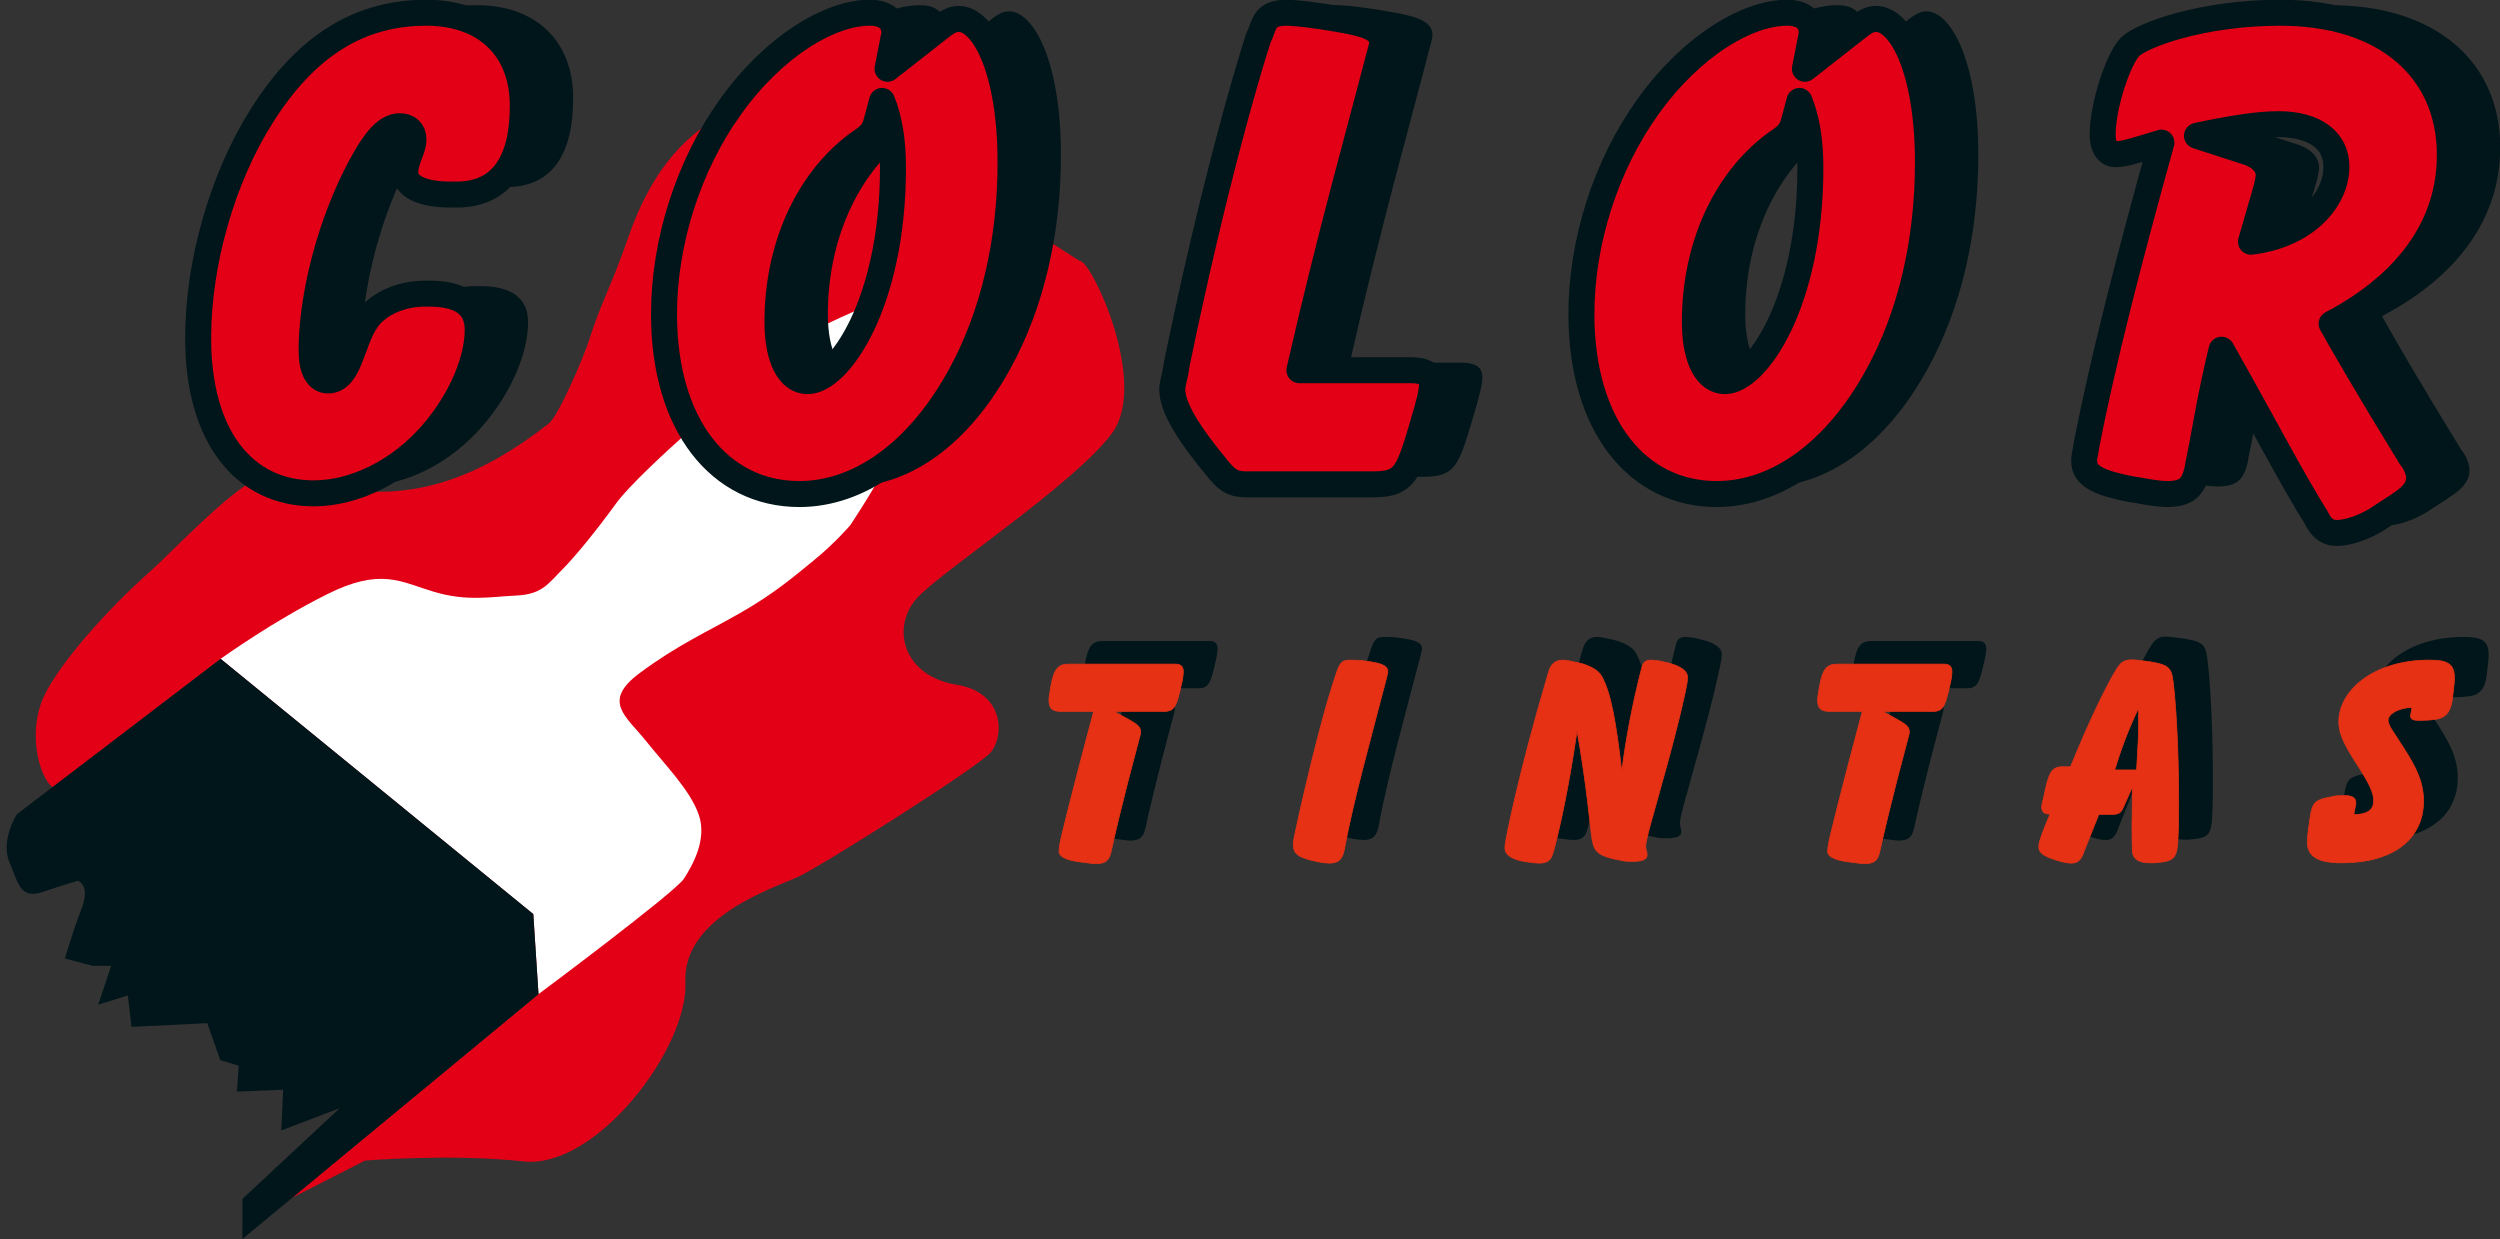 <?xml version="1.0" encoding="UTF-8"?>
<svg xmlns="http://www.w3.org/2000/svg" xmlns:xlink="http://www.w3.org/1999/xlink" width="710.7pt" height="352.3pt" viewBox="0 0 710.7 352.3" version="1.1">
<rect x="0" y="0" width="710.7" height="352.3" fill="#333333" stroke="none"/>
<defs>
<clipPath id="clip1">
  <path d="M 1 187 L 154 187 L 154 352.301 L 1 352.301 Z M 1 187 "/>
</clipPath>
<clipPath id="clip2">
  <path d="M 70 1 L 710.699 1 L 710.699 150 L 70 150 Z M 70 1 "/>
</clipPath>
</defs>
<g id="surface1">
<path style=" stroke:none;fill-rule:evenodd;fill:rgb(0.392%,8.617%,10.205%);fill-opacity:1;" d="M 320.633 195.66 C 314.238 219.598 311.121 232.301 310.957 233.695 L 310.879 234.348 C 310.793 235.09 310.793 235.496 310.793 235.496 C 310.793 236.891 312.844 237.969 316.941 238.465 L 317.516 238.547 C 319.156 238.711 320.305 238.953 321.121 238.953 C 323.91 238.953 325.055 238.133 325.633 235.336 L 325.793 234.676 C 326.207 232.629 328.664 221.727 333.664 203.121 L 333.91 202.219 C 333.992 201.891 333.992 201.562 333.992 201.398 C 333.992 199.348 331.285 198.449 326.449 195.66 L 340.711 195.66 C 343.746 195.66 344.156 193.695 345.223 189.68 L 345.305 189.105 C 345.957 186.809 346.121 185.09 346.121 184.348 C 346.121 182.961 345.387 182.219 343.992 182.219 L 313.582 182.219 C 310.629 182.219 309.32 183.449 308.418 188.777 L 308.336 189.352 C 308.09 190.66 307.926 191.727 307.926 192.547 C 307.926 194.84 308.992 195.66 311.367 195.66 Z M 377.621 231.562 L 377.539 232.137 C 377.457 232.715 377.375 233.121 377.375 233.367 C 377.375 236.316 379.016 237.219 383.934 238.297 L 384.262 238.379 C 385.82 238.711 387.047 238.789 387.621 238.789 C 390.492 238.789 391.391 237.465 391.965 234.676 L 392.129 233.695 C 394.508 221.152 398.852 205.414 403.852 186.316 L 404.016 185.578 C 404.18 185.09 404.262 184.676 404.262 184.434 C 404.262 182.465 402.047 181.891 397.703 181.316 L 397.129 181.234 C 396.395 181.152 395.246 181.07 393.441 181.07 C 391.555 181.07 390.734 181.645 389.836 184.184 L 389.59 184.922 C 386.883 192.879 384.754 201.316 382.539 210.09 C 379.262 223.531 377.785 230.742 377.621 231.562 Z M 437.715 232.961 C 437.633 233.285 437.551 233.777 437.551 234.512 C 437.551 236.398 439.613 237.805 443.465 238.379 L 444.121 238.465 C 445.598 238.711 446.582 238.789 447.316 238.789 C 449.613 238.789 450.68 237.969 451.254 235.742 L 451.5 234.926 C 452.973 229.516 455.598 218.039 458.055 201.152 C 460.926 217.383 461.664 227.715 462.316 231.973 L 462.48 232.629 C 462.973 235.906 464.941 236.973 470.434 237.969 L 471.172 238.133 C 471.992 238.297 472.891 238.297 473.793 238.297 C 476.582 238.297 477.973 237.805 477.973 236.398 C 477.973 235.66 477.566 234.926 477.566 234.023 C 477.566 232.219 479.531 225.66 482.648 214.434 C 487.398 197.547 489.203 188.531 489.285 187.797 L 489.367 187.219 C 489.449 186.727 489.449 186.316 489.449 185.824 C 489.449 184.27 487.562 182.797 484.039 181.891 L 483.301 181.727 C 481.09 181.152 479.613 181.07 478.957 181.07 C 477.645 181.07 476.828 181.727 476.5 183.039 L 476.336 183.695 C 473.875 193.285 471.992 202.961 470.762 212.715 C 469.203 199.023 467.648 190.008 464.941 185.496 C 464.039 183.941 461.582 182.547 458.383 181.809 L 457.895 181.727 C 456.09 181.316 454.859 181.07 453.957 181.07 C 451.992 181.07 450.598 182.137 449.941 184.512 L 449.777 185.09 C 441.09 214.434 437.879 231.809 437.797 232.383 Z M 539.148 195.66 C 532.754 219.598 529.637 232.301 529.473 233.695 L 529.395 234.348 C 529.309 235.09 529.309 235.496 529.309 235.496 C 529.309 236.891 531.359 237.969 535.457 238.465 L 536.031 238.547 C 537.672 238.711 538.82 238.953 539.641 238.953 C 542.426 238.953 543.57 238.133 544.148 235.336 L 544.309 234.676 C 544.723 232.629 547.18 221.727 552.18 203.121 L 552.426 202.219 C 552.508 201.891 552.508 201.562 552.508 201.398 C 552.508 199.348 549.801 198.449 544.965 195.66 L 559.227 195.66 C 562.262 195.66 562.672 193.695 563.738 189.68 L 563.82 189.105 C 564.473 186.809 564.637 185.09 564.637 184.348 C 564.637 182.961 563.902 182.219 562.508 182.219 L 532.098 182.219 C 529.145 182.219 527.836 183.449 526.934 188.777 L 526.852 189.352 C 526.605 190.66 526.441 191.727 526.441 192.547 C 526.441 194.84 527.508 195.66 529.883 195.66 Z M 592.531 224.844 C 590.797 228.859 589.895 231.398 589.648 232.301 L 589.484 232.879 C 589.402 233.285 589.32 233.695 589.32 234.188 C 589.32 235.988 590.961 236.809 594.09 237.891 L 594.742 238.055 C 596.137 238.547 597.613 238.789 598.68 238.789 C 600.152 238.789 601.137 238.055 601.875 236.316 L 602.203 235.414 C 602.531 234.598 603.922 231.07 606.383 224.922 L 610.316 224.922 C 611.875 224.922 612.695 224.516 613.27 223.121 L 615.891 217.219 L 615.891 222.383 C 615.891 225.008 615.809 226.973 615.809 228.039 C 615.809 231.48 615.891 233.695 615.891 234.598 L 615.891 235.09 C 615.973 237.547 617.613 238.711 621.055 238.711 L 622.121 238.711 L 622.777 238.629 C 627.203 238.379 628.434 237.383 628.762 233.695 L 628.84 232.797 C 628.84 232.547 629.09 229.102 629.09 222.547 C 629.09 203.941 628.105 192.055 627.531 187.383 L 627.367 186.398 C 626.957 182.797 625.152 182.137 619.824 181.398 L 619.086 181.316 C 617.449 181.07 616.301 180.988 615.645 180.988 C 613.27 180.988 612.367 182.055 611.055 184.27 L 610.562 185.09 C 608.27 189.105 603.844 197.879 598.352 211.398 L 595.891 211.398 C 592.695 211.398 592.121 213.938 591.121 218.039 L 591.043 218.613 C 590.469 220.988 590.141 222.383 590.141 222.879 C 590.141 223.941 590.797 224.68 591.547 224.758 Z M 610.891 212.301 C 612.531 206.891 614.664 200.988 617.695 194.68 L 617.695 199.676 C 617.695 201.645 617.531 205.906 617.121 212.301 Z M 678.867 225.008 L 679.441 221.891 L 679.441 221.48 C 679.441 220.34 678.457 219.598 676.488 219.598 C 674.688 219.598 673.539 219.676 673.129 219.762 L 672.637 219.922 C 666.969 220.906 666.969 221.809 666.066 228.531 L 665.984 229.102 C 665.738 230.906 665.656 232.137 665.656 232.797 C 665.656 236.891 668.703 238.711 675.422 238.711 C 690.262 238.711 698.703 231.809 698.703 221.07 C 698.703 213.859 694.523 208.367 689.934 201.234 C 689.113 200.004 688.621 199.023 688.621 198.121 C 688.621 196.562 691.16 194.68 695.422 194.516 L 695.016 196.727 L 695.016 196.973 C 695.016 197.797 695.75 198.203 697.145 198.203 C 697.391 198.203 698.375 198.203 700.262 198.121 L 700.918 198.039 C 704.77 197.797 706.652 196.316 707.062 190.578 L 707.145 190.09 C 707.227 189.023 707.473 187.715 707.473 186.234 C 707.473 182.219 705.668 181.07 700.34 181.07 C 684.441 181.07 674.605 189.758 674.605 198.613 C 674.605 203.121 677.555 207.137 680.832 212.383 C 683.211 216.152 684.523 218.859 684.523 220.988 C 684.523 223.777 682.719 224.922 678.867 225.008 Z M 678.867 225.008 "/>
<path style="fill-rule:evenodd;fill:rgb(90.234%,19.214%,7.835%);fill-opacity:1;stroke-width:2.16;stroke-linecap:butt;stroke-linejoin:miter;stroke:rgb(90.234%,19.214%,7.835%);stroke-opacity:1;stroke-miterlimit:4;" d="M 3109.023 1500.578 C 3045.078 1261.242 3013.906 1134.172 3012.266 1120.266 L 3011.484 1113.703 C 3010.625 1106.281 3010.625 1102.219 3010.625 1102.219 C 3010.625 1088.273 3031.133 1077.492 3072.109 1072.531 L 3077.852 1071.711 C 3094.258 1070.109 3105.742 1067.648 3113.906 1067.648 C 3141.797 1067.648 3153.242 1075.852 3159.023 1103.859 L 3160.625 1110.422 C 3164.766 1130.891 3189.336 1239.914 3239.336 1425.969 L 3241.797 1434.992 C 3242.617 1438.273 3242.617 1441.555 3242.617 1443.195 C 3242.617 1463.703 3215.547 1472.688 3167.188 1500.578 L 3309.805 1500.578 C 3340.156 1500.578 3344.258 1520.266 3354.922 1560.422 L 3355.742 1566.164 C 3362.266 1589.094 3363.906 1606.281 3363.906 1613.703 C 3363.906 1627.609 3356.562 1634.992 3342.617 1634.992 L 3038.516 1634.992 C 3008.984 1634.992 2995.898 1622.688 2986.875 1569.445 L 2986.055 1563.703 C 2983.594 1550.578 2981.953 1539.914 2981.953 1531.711 C 2981.953 1508.781 2992.617 1500.578 3016.367 1500.578 Z M 3678.906 1141.555 L 3678.086 1135.812 C 3677.266 1130.031 3676.445 1125.969 3676.445 1123.547 C 3676.445 1094.016 3692.852 1084.992 3742.031 1074.211 L 3745.312 1073.352 C 3760.898 1070.109 3773.164 1069.289 3778.906 1069.289 C 3807.617 1069.289 3816.602 1082.531 3822.344 1110.422 L 3823.984 1120.266 C 3847.773 1245.656 3891.211 1403.039 3941.211 1594.016 L 3942.852 1601.398 C 3944.492 1606.281 3945.312 1610.422 3945.312 1612.883 C 3945.312 1632.531 3923.164 1638.273 3879.727 1644.016 L 3873.984 1644.836 C 3866.641 1645.656 3855.156 1646.477 3837.109 1646.477 C 3818.242 1646.477 3810.039 1640.734 3801.055 1615.344 L 3798.594 1607.961 C 3771.523 1528.391 3750.234 1444.016 3728.086 1356.281 C 3695.312 1221.867 3680.547 1149.758 3678.906 1141.555 Z M 4279.844 1127.609 C 4279.023 1124.328 4278.203 1119.406 4278.203 1112.062 C 4278.203 1093.195 4298.828 1079.133 4337.344 1073.352 L 4343.906 1072.531 C 4358.672 1070.109 4368.516 1069.289 4375.859 1069.289 C 4398.828 1069.289 4409.492 1077.492 4415.234 1099.758 L 4417.695 1107.961 C 4432.422 1162.062 4458.672 1276.828 4483.242 1445.656 C 4511.953 1283.352 4519.336 1180.031 4525.859 1137.453 L 4527.5 1130.891 C 4532.422 1098.117 4552.109 1087.453 4607.031 1077.492 L 4614.414 1075.852 C 4622.617 1074.211 4631.602 1074.211 4640.625 1074.211 C 4668.516 1074.211 4682.422 1079.133 4682.422 1093.195 C 4682.422 1100.578 4678.359 1107.961 4678.359 1116.984 C 4678.359 1134.992 4698.008 1200.578 4729.18 1312.883 C 4776.68 1481.711 4794.727 1571.906 4795.547 1579.211 L 4796.367 1584.992 C 4797.188 1589.914 4797.188 1594.016 4797.188 1598.938 C 4797.188 1614.523 4778.32 1629.211 4743.086 1638.273 L 4735.703 1639.914 C 4713.594 1645.656 4698.828 1646.477 4692.266 1646.477 C 4679.141 1646.477 4670.977 1639.914 4667.695 1626.828 L 4666.055 1620.266 C 4641.445 1524.367 4622.617 1427.609 4610.312 1330.031 C 4594.727 1466.984 4579.18 1557.102 4552.109 1602.219 C 4543.086 1617.805 4518.516 1631.711 4486.523 1639.094 L 4481.641 1639.914 C 4463.594 1644.016 4451.289 1646.477 4442.266 1646.477 C 4422.617 1646.477 4408.672 1635.812 4402.109 1612.062 L 4400.469 1606.281 C 4313.594 1312.883 4281.484 1139.094 4280.664 1133.352 Z M 5294.18 1500.578 C 5230.234 1261.242 5199.062 1134.172 5197.422 1120.266 L 5196.641 1113.703 C 5195.781 1106.281 5195.781 1102.219 5195.781 1102.219 C 5195.781 1088.273 5216.289 1077.492 5257.266 1072.531 L 5263.008 1071.711 C 5279.414 1070.109 5290.898 1067.648 5299.102 1067.648 C 5326.953 1067.648 5338.438 1075.852 5344.18 1103.859 L 5345.82 1110.422 C 5349.922 1130.891 5374.492 1239.914 5424.492 1425.969 L 5426.953 1434.992 C 5427.773 1438.273 5427.773 1441.555 5427.773 1443.195 C 5427.773 1463.703 5400.703 1472.688 5352.344 1500.578 L 5494.961 1500.578 C 5525.312 1500.578 5529.414 1520.266 5540.078 1560.422 L 5540.898 1566.164 C 5547.422 1589.094 5549.062 1606.281 5549.062 1613.703 C 5549.062 1627.609 5541.719 1634.992 5527.773 1634.992 L 5223.672 1634.992 C 5194.141 1634.992 5181.055 1622.688 5172.031 1569.445 L 5171.211 1563.703 C 5168.75 1550.578 5167.109 1539.914 5167.109 1531.711 C 5167.109 1508.781 5177.773 1500.578 5201.523 1500.578 Z M 5828.008 1208.781 C 5810.664 1168.625 5801.641 1143.195 5799.18 1134.172 L 5797.539 1128.391 C 5796.719 1124.328 5795.898 1120.266 5795.898 1115.344 C 5795.898 1097.297 5812.305 1089.094 5843.555 1078.312 L 5850.117 1076.672 C 5864.062 1071.711 5878.828 1069.289 5889.492 1069.289 C 5904.219 1069.289 5914.062 1076.672 5921.445 1094.016 L 5924.727 1103.039 C 5928.008 1111.242 5941.914 1146.477 5966.523 1207.961 L 6005.859 1207.961 C 6021.445 1207.961 6029.648 1212.062 6035.391 1225.969 L 6061.602 1284.992 L 6061.602 1233.352 C 6061.602 1207.102 6060.781 1187.453 6060.781 1176.789 C 6060.781 1142.375 6061.602 1120.266 6061.602 1111.242 L 6061.602 1106.281 C 6062.422 1081.711 6078.828 1070.109 6113.242 1070.109 L 6123.906 1070.109 L 6130.469 1070.891 C 6174.727 1073.352 6187.031 1083.352 6190.312 1120.266 L 6191.094 1129.289 C 6191.094 1131.711 6193.594 1166.164 6193.594 1231.711 C 6193.594 1417.805 6183.75 1536.633 6178.008 1583.352 L 6176.367 1593.195 C 6172.266 1629.211 6154.219 1635.812 6100.938 1643.195 L 6093.555 1644.016 C 6077.188 1646.477 6065.703 1647.297 6059.141 1647.297 C 6035.391 1647.297 6026.367 1636.633 6013.242 1614.523 L 6008.32 1606.281 C 5985.391 1566.164 5941.133 1478.391 5886.211 1343.195 L 5861.602 1343.195 C 5829.648 1343.195 5823.906 1317.805 5813.906 1276.828 L 5813.125 1271.047 C 5807.383 1247.297 5804.102 1233.352 5804.102 1228.469 C 5804.102 1217.805 5810.664 1210.422 5818.164 1209.602 Z M 6011.602 1334.172 C 6028.008 1388.273 6049.297 1447.297 6079.648 1510.422 L 6079.648 1460.422 C 6079.648 1440.734 6078.008 1398.117 6073.906 1334.172 Z M 6691.367 1207.102 L 6697.109 1238.273 L 6697.109 1242.375 C 6697.109 1253.859 6687.266 1261.242 6667.578 1261.242 C 6649.57 1261.242 6638.086 1260.422 6633.984 1259.602 L 6629.062 1257.961 C 6572.383 1248.117 6572.383 1239.094 6563.359 1171.867 L 6562.539 1166.164 C 6560.078 1148.117 6559.258 1135.812 6559.258 1129.289 C 6559.258 1088.273 6589.727 1070.109 6656.914 1070.109 C 6805.312 1070.109 6889.727 1139.094 6889.727 1246.477 C 6889.727 1318.625 6847.93 1373.508 6802.031 1444.836 C 6793.828 1457.102 6788.906 1466.984 6788.906 1476.008 C 6788.906 1491.555 6814.297 1510.422 6856.914 1512.062 L 6852.852 1489.914 L 6852.852 1487.453 C 6852.852 1479.289 6860.195 1475.148 6874.141 1475.148 C 6876.602 1475.148 6886.445 1475.148 6905.312 1476.008 L 6911.875 1476.789 C 6950.391 1479.289 6969.219 1494.016 6973.32 1551.398 L 6974.141 1556.281 C 6974.961 1566.945 6977.422 1580.109 6977.422 1594.836 C 6977.422 1634.992 6959.375 1646.477 6906.094 1646.477 C 6747.109 1646.477 6648.75 1559.602 6648.75 1471.047 C 6648.75 1425.969 6678.242 1385.812 6711.016 1333.352 C 6734.805 1295.656 6747.93 1268.625 6747.93 1247.297 C 6747.93 1219.445 6729.883 1207.961 6691.367 1207.102 Z M 6691.367 1207.102 " transform="matrix(0.1,0,0,-0.1,0,352.3)"/>
<path style=" stroke:none;fill-rule:evenodd;fill:rgb(89.062%,0%,8.617%);fill-opacity:1;" d="M 248.352 36.73 L 253.461 40.004 C 253.723 42.41 253.855 44.98 253.855 47.73 C 253.855 86.203 238.508 108.352 229.57 108.352 C 224.52 108.352 221.02 102.328 221.02 91.449 C 221.02 70.852 229.18 51.809 243.754 40.93 C 245.82 39.453 247.32 38.648 248.352 36.73 Z M 286.535 61.145 L 306.973 74.215 C 310.145 73.785 326.645 108.746 316.164 123.098 C 305.688 137.449 266.832 162.902 260.523 170.199 C 253.195 178.676 256.906 192.234 271.895 194.645 C 285.832 196.887 285.457 209.602 281.559 213.973 C 277.656 218.34 233.738 246.055 226.984 249.219 C 220.23 252.379 193.988 260.496 194.832 279.277 C 195.672 298.059 169.418 332.414 148.875 330.168 C 128.336 327.918 103.77 329.926 103.77 329.926 L 83.051 340.488 L 153.086 282.605 L 151.605 259.859 L 62.734 187.297 L 15.039 223.863 C 11.711 221.586 8.125 210.559 11.535 200.328 C 14.945 190.098 32 171.906 41.664 163.379 C 49.156 156.766 63.398 141.172 73.199 135.895 C 77.797 138.758 83.184 140.254 89.168 140.254 C 92.098 140.254 95.125 139.852 98.156 139.074 C 118.438 142.031 136.289 135.816 156.02 120.402 C 158.633 118.363 165.75 102.164 167.609 96.258 C 170.703 86.414 173.832 81.242 178.664 67.305 C 184.293 51.078 193.023 38.848 206.328 32.281 C 195.258 48.551 188.766 69.473 188.766 89.309 C 188.766 120.98 204.699 140.445 227.238 140.445 C 244.145 140.445 261.047 128.754 273.094 106.602 C 280.191 93.613 284.824 78.152 286.535 61.145 Z M 286.535 61.145 "/>
<path style=" stroke:none;fill-rule:evenodd;fill:rgb(100%,100%,100%);fill-opacity:1;" d="M 196.418 122.051 C 189.348 128.363 178.793 138.098 175.191 143.051 C 169.594 150.754 163.645 158.098 159.797 161.945 C 155.945 165.797 154.195 168.945 146.848 169.297 C 139.5 169.645 132.852 171.047 123.402 168.246 C 113.953 165.445 108.355 161.246 92.957 168.945 C 77.559 176.645 63.676 186.648 62.719 187.289 L 151.609 259.863 L 153.086 282.609 C 153.086 282.609 191.988 253.633 194.441 249.781 C 196.891 245.934 201.09 238.59 198.641 231.59 C 196.188 224.59 189.191 217.59 183.59 210.59 C 177.992 203.59 170.992 199.391 181.84 191.344 C 192.691 183.297 200.738 179.797 210.535 174.195 C 220.336 168.598 225.934 163.695 231.535 159.148 C 237.133 154.598 241.684 149.348 241.684 149.348 C 241.684 149.348 248.68 138.852 251.129 133.602 C 251.363 133.105 251.559 132.57 251.734 132.008 C 243.961 137.578 235.602 140.445 227.238 140.445 C 214.105 140.445 203.223 133.836 196.418 122.051 Z M 247.625 86.391 C 242.203 88.805 235.789 91.535 230.484 94.41 C 228.223 95.633 225.199 97.773 221.992 100.242 C 223.371 105.523 226.105 108.352 229.57 108.352 C 234.848 108.352 242.355 100.633 247.625 86.391 Z M 247.625 86.391 "/>
<g clip-path="url(#clip1)" clip-rule="nonzero">
<path style=" stroke:none;fill-rule:evenodd;fill:rgb(0.392%,8.617%,10.205%);fill-opacity:1;" d="M 62.715 187.301 L 4.793 231.473 C 4.793 231.473 0.062 238.836 2.691 245.141 C 5.32 251.445 5.848 255.652 12.152 253.551 C 18.461 251.445 22.141 250.395 22.141 250.395 C 22.141 250.395 25.82 251.445 23.191 258.281 C 20.562 265.113 18.461 272.473 18.461 272.473 L 26.348 274.578 L 31.602 274.578 L 27.922 285.613 L 36.332 282.984 L 37.387 291.922 L 58.938 290.871 L 62.617 301.383 L 67.871 302.965 L 67.348 310.32 L 80.488 309.793 L 79.965 321.359 L 96.562 315.039 L 68.926 340.809 L 68.906 352.223 L 153.086 282.605 L 151.598 259.855 Z M 62.715 187.301 "/>
</g>
<g clip-path="url(#clip2)" clip-rule="nonzero">
<path style=" stroke:none;fill-rule:evenodd;fill:rgb(0.392%,8.617%,10.205%);fill-opacity:1;" d="M 135.551 81.336 L 134.965 81.336 C 128.555 81.336 121.949 84.051 118.645 88.715 C 114.176 95.129 113.789 106.008 107.57 106.008 C 104.656 106.008 102.906 103.094 102.906 97.461 C 102.906 84.051 106.988 65.203 115.148 48.492 C 120.004 38.777 123.695 33.727 127.973 33.727 C 130.305 33.727 131.859 35.09 131.859 37.422 C 131.859 40.527 129.527 43.246 129.527 46.938 C 129.527 50.629 133.996 53.156 142.352 53.156 L 144.875 53.156 C 156.73 52.766 162.945 44.219 162.945 27.898 C 162.945 11.574 152.258 1.473 135.551 1.473 C 116.508 1.473 101.352 10.797 88.723 30.809 C 77.645 48.297 70.652 72.391 70.652 93.965 C 70.652 122.133 83.863 138.098 103.488 138.098 C 114.953 138.098 127.777 132.047 137.297 120.969 C 145.652 111.254 150.121 99.984 150.121 91.629 C 150.121 85.023 145.848 81.523 137.105 81.336 Z M 266.625 17.406 L 268.375 8.465 C 268.566 7.883 268.566 7.496 268.566 7.105 C 268.566 3.805 266.238 1.473 261.574 1.473 C 250.5 1.473 234.566 10.605 221.938 28.285 C 210.082 44.801 203.09 66.562 203.09 87.16 C 203.09 118.836 219.02 138.297 241.562 138.297 C 258.465 138.297 275.371 126.602 287.418 104.453 C 296.547 87.742 301.602 66.953 301.602 44.023 C 301.602 17.406 293.828 3.219 286.832 3.219 C 284.695 3.219 282.945 4.578 281.004 6.133 Z M 265.07 26.535 C 267.207 31.781 268.18 38.004 268.18 45.578 C 268.18 84.051 252.828 106.203 243.891 106.203 C 238.84 106.203 235.344 100.176 235.344 89.297 C 235.344 68.699 243.504 49.66 258.074 38.777 C 260.797 36.84 262.547 36.055 263.516 32.367 Z M 383.715 103.094 C 392.457 64.754 400.812 35.344 406.254 14.297 L 406.836 12.16 C 407.031 11.188 407.227 10.605 407.227 10.02 C 407.227 5.551 401.98 4.387 390.902 2.637 L 389.543 2.441 C 384.492 1.664 381.188 1.473 380.215 1.473 C 375.164 1.473 374 3.219 372.832 6.914 L 372.055 8.66 C 368.75 18.797 359.23 51.117 348.934 100.961 L 348.547 103.285 C 348.156 105.422 347.574 107.172 347.574 108.531 C 347.574 113.59 352.043 120.969 360.785 131.465 C 363.895 135.344 366.031 135.539 369.141 135.539 L 404.699 135.539 C 413.637 135.539 414.609 132.434 418.492 119.605 L 418.688 118.836 C 420.438 113.195 421.41 109.309 421.41 107.172 C 421.41 104.258 419.27 103.094 415.387 103.094 Z M 527.422 17.406 L 529.172 8.465 C 529.363 7.883 529.363 7.496 529.363 7.105 C 529.363 3.805 527.031 1.473 522.367 1.473 C 511.293 1.473 495.363 10.605 482.73 28.285 C 470.879 44.801 463.883 66.562 463.883 87.16 C 463.883 118.836 479.816 138.297 502.355 138.297 C 519.262 138.297 536.164 126.602 548.211 104.453 C 557.344 87.742 562.395 66.953 562.395 44.023 C 562.395 17.406 554.625 3.219 547.629 3.219 C 545.492 3.219 543.742 4.578 541.801 6.133 Z M 525.867 26.535 C 528.004 31.781 528.977 38.004 528.977 45.578 C 528.977 84.051 513.625 106.203 504.688 106.203 C 499.637 106.203 496.137 100.176 496.137 89.297 C 496.137 68.699 504.301 49.66 518.871 38.777 C 521.594 36.84 523.34 36.055 524.312 32.367 Z M 654.227 66.562 L 658.5 51.797 C 659.082 49.66 659.277 48.105 659.277 47.715 C 659.277 44.801 657.137 42.273 652.668 40.914 L 638.875 36.445 C 648.785 34.309 656.555 33.145 661.996 33.145 C 672.684 33.145 678.512 38.004 678.512 45.188 C 678.512 55.102 669.184 64.812 654.227 66.562 Z M 607.203 126.02 C 607.008 126.992 606.812 127.965 606.812 128.934 C 606.812 133.215 611.09 135.152 620.223 136.934 L 621.582 137.129 C 625.66 137.906 628.574 138.297 630.324 138.297 C 635.961 138.297 637.902 136.352 639.066 131.07 L 639.262 129.715 C 640.816 122.715 642.371 111.641 645.867 97.262 C 657.527 117.859 665.883 133.984 672.488 144.512 L 673.461 146.262 C 674.82 148.398 676.375 149.367 678.707 149.367 C 681.426 149.367 686.09 148.008 690.363 145.289 L 691.531 144.512 C 697.746 140.43 702.023 138.297 702.023 133.598 C 702.023 132.238 701.441 130.488 700.469 128.934 L 699.496 127.574 C 687.449 107.949 680.066 95.129 677.152 89.879 C 699.301 78.223 710.766 61.512 710.766 41.887 C 710.766 17.797 692.695 1.473 662.578 1.473 C 640.234 1.473 623.137 7.883 619.832 11.188 C 616.723 14.297 612.059 27.508 612.059 36.254 C 612.059 39.754 613.613 41.691 615.75 41.691 C 618.277 41.691 622.359 40.336 628.77 38.391 C 619.25 72.59 612.059 100.961 607.59 123.688 Z M 607.203 126.02 "/>
</g>
<path style="fill-rule:evenodd;fill:rgb(89.062%,0%,8.617%);fill-opacity:1;stroke-width:73.886;stroke-linecap:butt;stroke-linejoin:round;stroke:rgb(0.392%,8.617%,10.205%);stroke-opacity:1;stroke-miterlimit:4;" d="M 1212.266 2688.195 L 1206.445 2688.195 C 1142.305 2688.195 1076.25 2660.969 1043.242 2614.367 C 998.516 2550.227 994.648 2441.438 932.461 2441.438 C 903.32 2441.438 885.82 2470.578 885.82 2526.906 C 885.82 2660.969 926.641 2849.445 1008.242 3016.555 C 1056.836 3113.703 1093.75 3164.211 1136.484 3164.211 C 1159.805 3164.211 1175.352 3150.617 1175.352 3127.297 C 1175.352 3096.242 1152.031 3069.016 1152.031 3032.102 C 1152.031 2995.188 1196.719 2969.914 1280.273 2969.914 L 1305.547 2969.914 C 1424.062 2973.781 1486.25 3059.328 1486.25 3222.531 C 1486.25 3385.734 1379.375 3486.789 1212.266 3486.789 C 1021.836 3486.789 870.312 3393.508 743.984 3193.352 C 633.242 3018.508 563.281 2777.531 563.281 2561.906 C 563.281 2280.148 695.43 2120.461 891.68 2120.461 C 1006.289 2120.461 1134.531 2181.047 1229.766 2291.789 C 1313.32 2388.977 1358.008 2501.633 1358.008 2585.188 C 1358.008 2651.281 1315.273 2686.242 1227.812 2688.195 Z M 2523.047 3327.453 L 2540.508 3416.828 C 2542.461 3422.648 2542.461 3426.555 2542.461 3430.422 C 2542.461 3463.469 2519.141 3486.789 2472.5 3486.789 C 2361.758 3486.789 2202.422 3395.461 2076.133 3218.625 C 1957.617 3053.469 1887.656 2835.852 1887.656 2629.914 C 1887.656 2313.195 2046.992 2118.547 2272.383 2118.547 C 2441.445 2118.547 2610.469 2235.461 2730.938 2456.984 C 2822.266 2624.055 2872.773 2831.984 2872.773 3061.242 C 2872.773 3327.453 2795.078 3469.289 2725.117 3469.289 C 2703.75 3469.289 2686.25 3455.695 2666.797 3440.148 Z M 2507.5 3236.125 C 2528.867 3183.664 2538.555 3121.477 2538.555 3045.695 C 2538.555 2660.969 2385.078 2439.484 2295.703 2439.484 C 2245.195 2439.484 2210.195 2499.719 2210.195 2608.508 C 2210.195 2814.484 2291.797 3004.914 2437.539 3113.703 C 2464.766 3133.156 2482.227 3140.891 2491.953 3177.844 Z M 3693.906 2470.578 C 3781.367 2854.016 3864.883 3148.039 3919.297 3358.547 L 3925.156 3379.914 C 3927.07 3389.602 3929.023 3395.461 3929.023 3401.281 C 3929.023 3445.969 3876.562 3457.609 3765.82 3475.109 L 3752.227 3477.062 C 3701.68 3484.836 3668.633 3486.789 3658.945 3486.789 C 3608.438 3486.789 3596.758 3469.289 3585.117 3432.375 L 3577.344 3414.875 C 3544.297 3313.508 3449.102 2990.344 3346.094 2491.945 L 3342.227 2468.625 C 3338.32 2447.258 3332.5 2429.758 3332.5 2416.164 C 3332.5 2365.656 3377.188 2291.789 3464.648 2186.867 C 3495.703 2148.039 3517.109 2146.086 3548.164 2146.086 L 3903.75 2146.086 C 3993.125 2146.086 4002.852 2177.141 4041.719 2305.422 L 4043.672 2313.195 C 4061.133 2369.523 4070.859 2408.352 4070.859 2429.758 C 4070.859 2458.898 4049.492 2470.578 4010.625 2470.578 Z M 5130.977 3327.453 L 5148.477 3416.828 C 5150.391 3422.648 5150.391 3426.555 5150.391 3430.422 C 5150.391 3463.469 5127.109 3486.789 5080.469 3486.789 C 4969.727 3486.789 4810.391 3395.461 4684.102 3218.625 C 4565.547 3053.469 4495.625 2835.852 4495.625 2629.914 C 4495.625 2313.195 4654.922 2118.547 4880.352 2118.547 C 5049.375 2118.547 5218.438 2235.461 5338.906 2456.984 C 5430.234 2624.055 5480.742 2831.984 5480.742 3061.242 C 5480.742 3327.453 5403.008 3469.289 5333.047 3469.289 C 5311.68 3469.289 5294.18 3455.695 5274.766 3440.148 Z M 5115.43 3236.125 C 5136.797 3183.664 5146.523 3121.477 5146.523 3045.695 C 5146.523 2660.969 4993.008 2439.484 4903.633 2439.484 C 4853.125 2439.484 4818.164 2499.719 4818.164 2608.508 C 4818.164 2814.484 4899.766 3004.914 5045.469 3113.703 C 5072.695 3133.156 5090.195 3140.891 5099.883 3177.844 Z M 6399.023 2835.852 L 6441.758 2983.547 C 6447.578 3004.914 6449.531 3020.461 6449.531 3024.328 C 6449.531 3053.469 6428.164 3078.742 6383.477 3092.336 L 6245.508 3137.023 C 6344.609 3158.352 6422.344 3170.031 6476.719 3170.031 C 6583.594 3170.031 6641.914 3121.477 6641.914 3049.602 C 6641.914 2950.461 6548.633 2853.352 6399.023 2835.852 Z M 5928.789 2241.281 C 5926.836 2231.555 5924.922 2221.867 5924.922 2212.102 C 5924.922 2169.406 5967.656 2149.953 6058.984 2132.102 L 6072.578 2130.227 C 6113.398 2122.453 6142.539 2118.547 6160.039 2118.547 C 6216.367 2118.547 6235.82 2137.961 6247.461 2190.773 L 6249.414 2204.367 C 6264.961 2274.328 6280.469 2385.031 6315.469 2528.859 C 6432.07 2322.883 6515.586 2161.633 6581.641 2056.398 L 6591.367 2038.898 C 6604.961 2017.531 6620.508 2007.805 6643.828 2007.805 C 6671.055 2007.805 6717.695 2021.398 6760.43 2048.586 L 6772.07 2056.398 C 6834.258 2097.141 6876.992 2118.547 6876.992 2165.461 C 6876.992 2179.094 6871.172 2196.594 6861.445 2212.102 L 6851.758 2225.734 C 6731.289 2421.984 6657.422 2550.227 6628.281 2602.688 C 6849.805 2719.289 6964.453 2886.359 6964.453 3082.609 C 6964.453 3323.547 6783.75 3486.789 6482.578 3486.789 C 6259.102 3486.789 6088.125 3422.648 6055.117 3389.602 C 6024.023 3358.547 5977.383 3226.398 5977.383 3138.977 C 5977.383 3103.977 5992.93 3084.562 6014.297 3084.562 C 6039.57 3084.562 6080.352 3098.156 6144.492 3117.609 C 6049.258 2775.617 5977.383 2491.945 5932.695 2264.602 Z M 5928.789 2241.281 " transform="matrix(0.1,0,0,-0.1,0,352.3)"/>
</g>
</svg>
